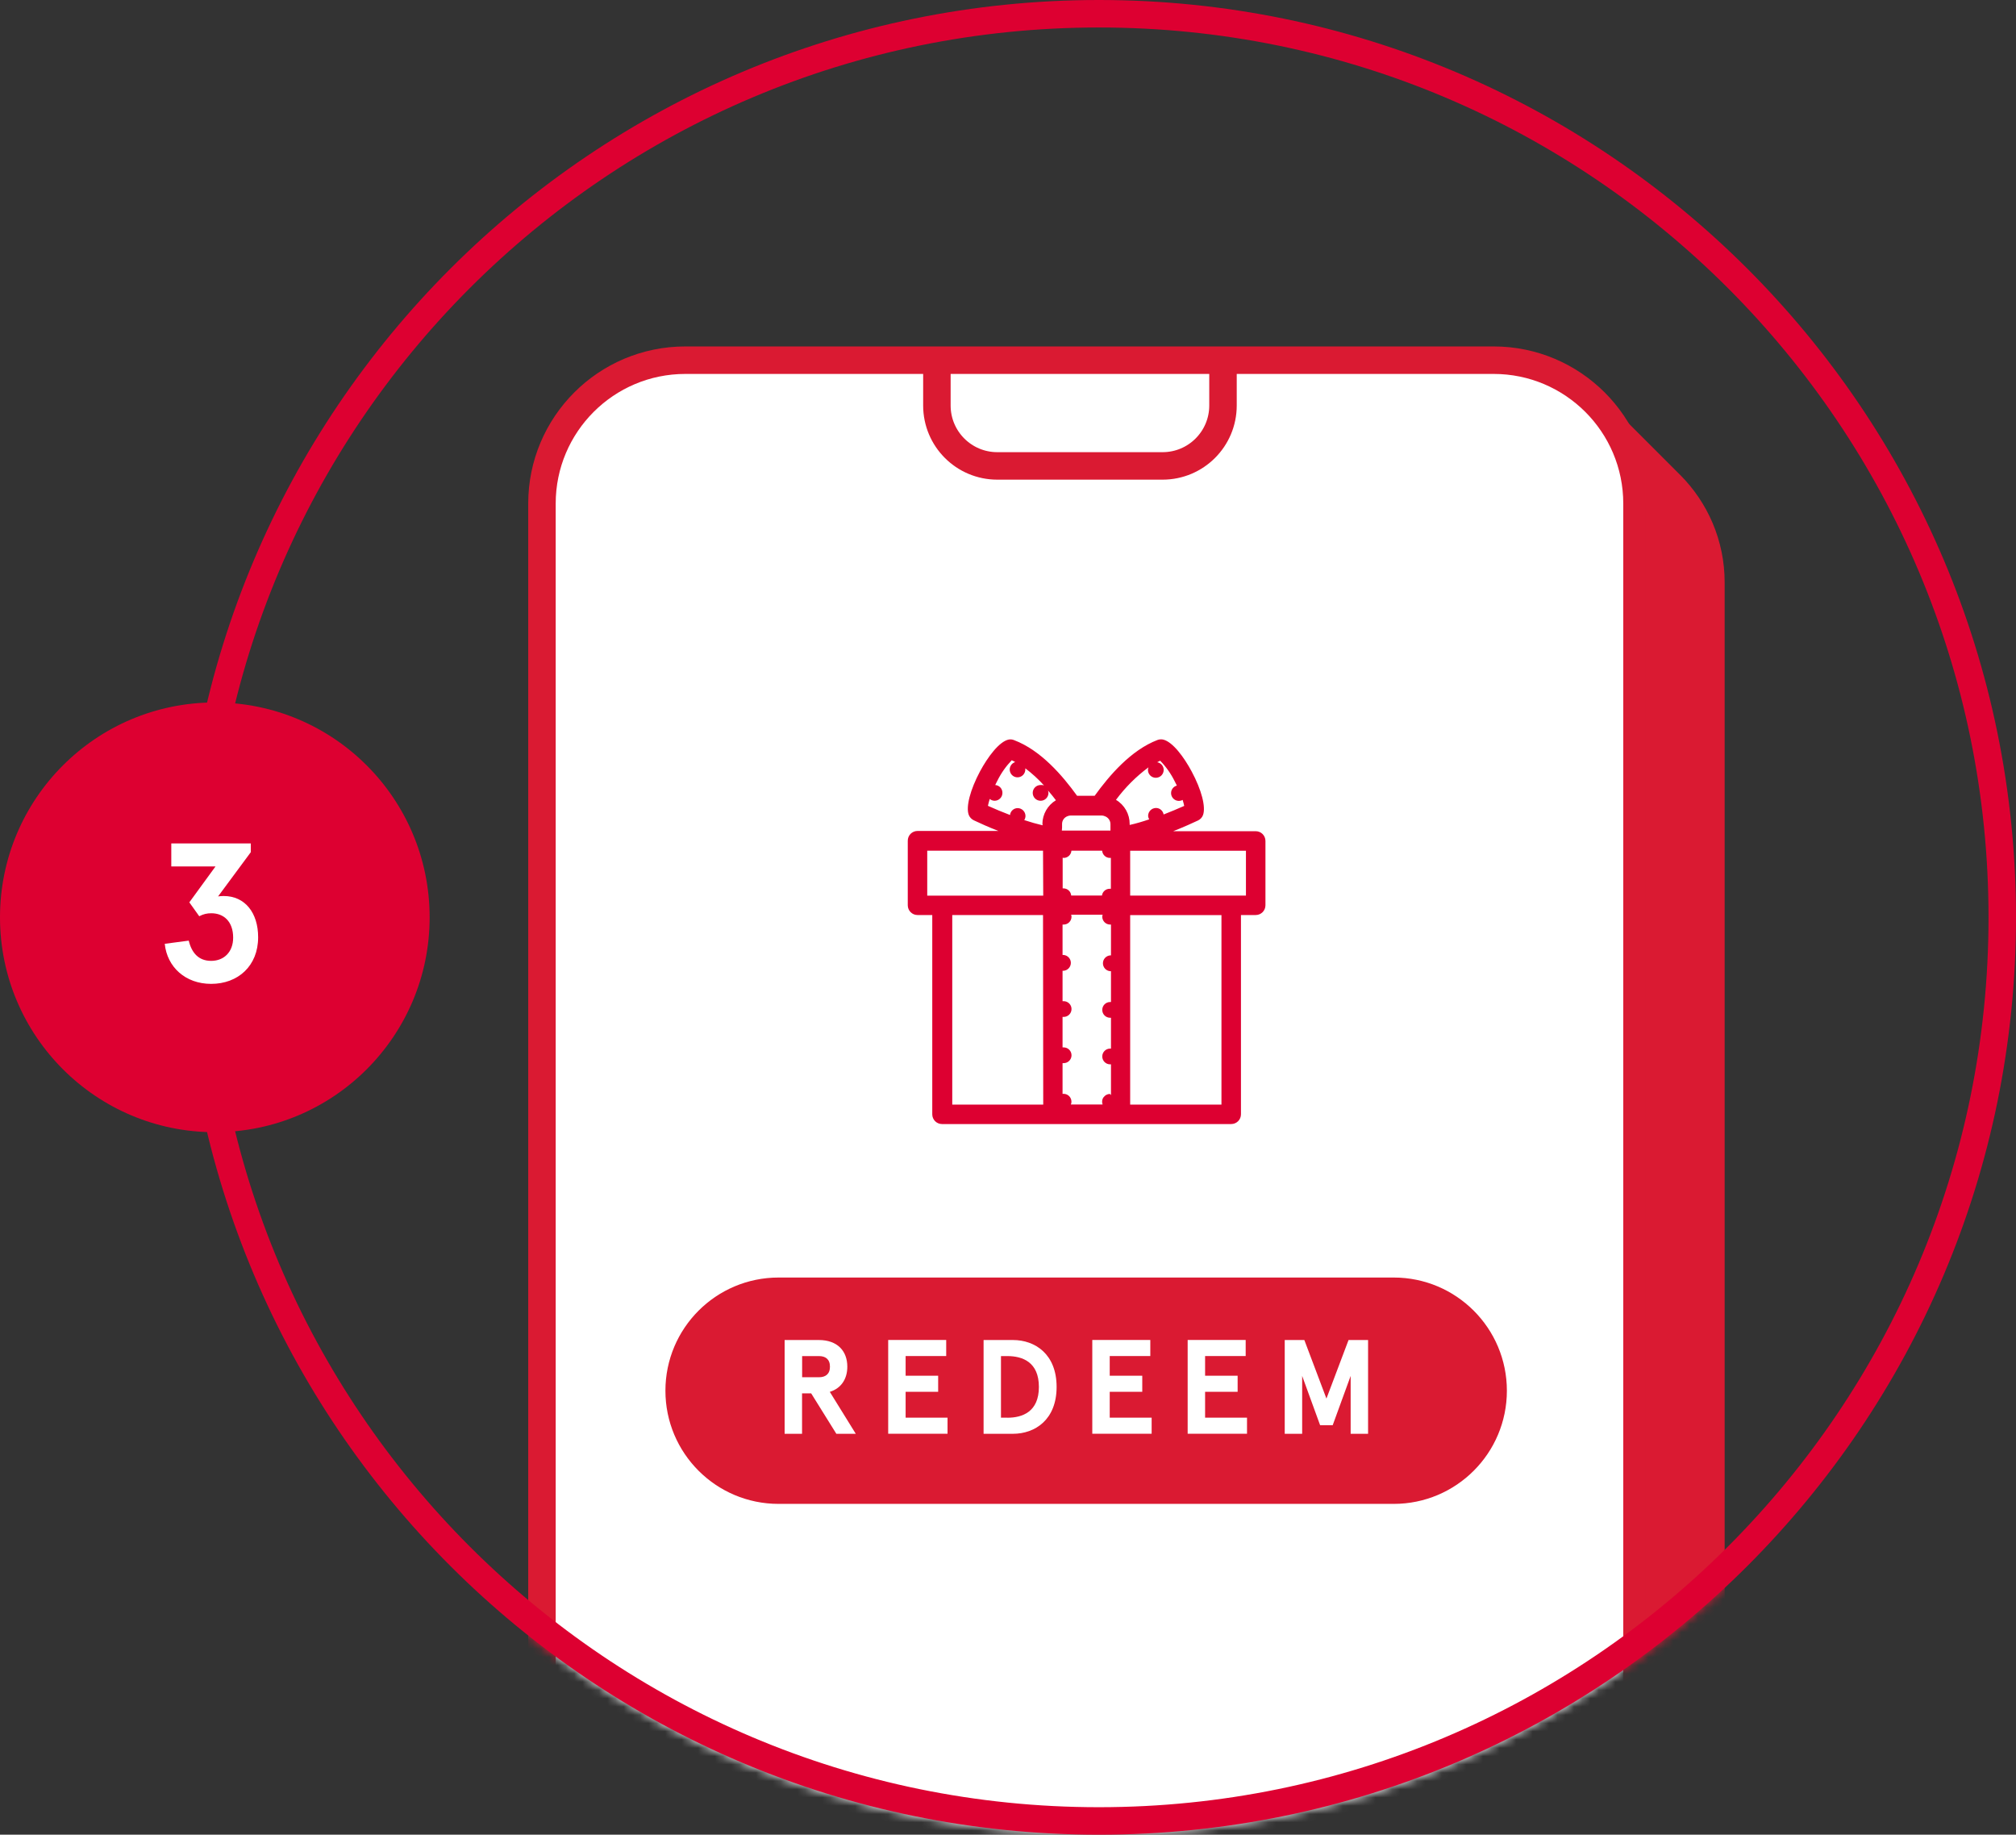 <svg width="244" height="222" viewBox="0 0 244 222" fill="none" xmlns="http://www.w3.org/2000/svg">
<rect x="0" y="0" width="244" height="222" fill="#333333" stroke="none"/>
<mask id="mask0_3659_46254" style="mask-type:alpha" maskUnits="userSpaceOnUse" x="22" y="0" width="222" height="223">
<ellipse cx="133" cy="111.001" rx="111" ry="111.001" fill="#FCF9F4"/>
</mask>
<g mask="url(#mask0_3659_46254)">
<path d="M180.779 277.252H82.945C78.153 277.252 73.819 275.309 70.676 272.17C67.537 269.031 65.594 264.693 65.594 259.9V60.936C65.594 56.143 67.537 51.809 70.676 48.666C73.815 45.528 78.153 43.584 82.945 43.584H180.779C185.572 43.584 189.905 45.528 193.048 48.666C196.187 51.805 198.13 56.143 198.13 60.936V259.905C198.13 264.698 196.187 269.031 193.048 272.174C189.909 275.313 185.572 277.257 180.779 277.257V277.252Z" fill="white" stroke="#DA1A32" stroke-width="3.326" stroke-linecap="round" stroke-linejoin="round"/>
<path d="M202.588 58.207L193.045 48.663C196.183 51.802 198.127 56.14 198.127 60.933V259.901C198.127 264.694 196.183 269.028 193.045 272.171C189.906 275.31 185.568 277.253 180.775 277.253H82.946C78.153 277.253 73.82 275.31 70.677 272.171L80.22 281.715C83.359 284.853 87.697 286.797 92.49 286.797H190.323C195.116 286.797 199.45 284.853 202.592 281.715C205.731 278.576 207.675 274.238 207.675 269.445V70.476C207.675 65.683 205.731 61.35 202.592 58.207H202.588Z" fill="#DA1A32" stroke="#DA1A32" stroke-width="2.126" stroke-linecap="round" stroke-linejoin="round"/>
<path d="M148.021 44.265V49.066C148.021 53.107 144.747 56.377 140.71 56.377H120.704C116.664 56.377 113.394 53.103 113.394 49.066V44.035" stroke="#DA1A32" stroke-width="3.326" stroke-linecap="round" stroke-linejoin="round"/>
<path fill-rule="evenodd" clip-rule="evenodd" d="M142.008 100.578H151.981C152.296 100.578 152.594 100.701 152.815 100.922C153.036 101.144 153.159 101.446 153.159 101.756V109.543C153.159 110.194 152.632 110.721 151.981 110.721H150.195V134.835C150.195 135.486 149.668 136.013 149.017 136.013H114.012C113.361 136.013 112.834 135.486 112.834 134.835V110.721H111.047C110.401 110.721 109.874 110.198 109.869 109.547V101.752C109.865 101.433 109.984 101.127 110.205 100.901C110.426 100.676 110.733 100.548 111.047 100.548H120.846C119.613 100.076 118.583 99.596 117.984 99.315L117.848 99.251C117.571 99.115 117.359 98.885 117.248 98.6C116.886 97.626 117.431 95.555 118.617 93.331C119.536 91.626 120.931 89.72 122.092 89.486C122.309 89.448 122.534 89.474 122.738 89.559C125.979 90.784 128.607 93.863 130.36 96.291H132.49C134.242 93.863 136.879 90.762 140.111 89.533C140.32 89.461 140.541 89.444 140.758 89.486C141.932 89.746 143.322 91.651 144.232 93.356C145.428 95.581 145.963 97.652 145.602 98.626C145.496 98.911 145.279 99.145 145.002 99.277C144.437 99.544 143.344 100.046 142.004 100.574L142.008 100.578ZM133.558 132.79C133.728 132.534 134.017 132.377 134.323 132.369C134.383 132.407 134.43 132.458 134.464 132.517V128.788H134.362C133.834 128.788 133.409 128.362 133.409 127.835C133.409 127.308 133.834 126.882 134.362 126.882H134.464V123.152C134.43 123.157 134.396 123.157 134.362 123.152C133.834 123.152 133.409 122.727 133.409 122.2C133.409 121.672 133.834 121.247 134.362 121.247C134.396 121.243 134.43 121.243 134.464 121.247V117.517H134.362C133.868 117.471 133.49 117.058 133.49 116.56C133.49 116.063 133.868 115.65 134.362 115.604H134.464V111.874C134.43 111.878 134.396 111.878 134.362 111.874C133.834 111.874 133.409 111.448 133.409 110.921C133.409 110.84 133.43 110.759 133.456 110.687H129.641C129.671 110.764 129.683 110.845 129.688 110.921C129.688 111.448 129.262 111.874 128.735 111.874C128.692 111.874 128.646 111.874 128.603 111.874V115.553C128.646 115.553 128.692 115.553 128.735 115.553C129.228 115.599 129.607 116.012 129.607 116.509C129.607 117.007 129.228 117.42 128.735 117.466C128.692 117.466 128.646 117.466 128.603 117.466V121.145C128.646 121.145 128.692 121.145 128.735 121.145C129.262 121.145 129.688 121.57 129.688 122.098C129.688 122.625 129.262 123.05 128.735 123.05C128.692 123.05 128.646 123.05 128.603 123.05V126.738C128.646 126.738 128.692 126.738 128.735 126.738C129.262 126.738 129.688 127.163 129.688 127.69C129.688 128.218 129.262 128.643 128.735 128.643C128.692 128.643 128.646 128.643 128.603 128.643V132.356C128.646 132.356 128.692 132.356 128.735 132.356C129.258 132.36 129.679 132.785 129.679 133.308C129.679 133.423 129.658 133.542 129.607 133.649H133.451C133.341 133.36 133.379 133.036 133.549 132.781L133.558 132.79ZM128.739 103.81C129.233 103.81 129.637 103.427 129.675 102.938H133.396C133.434 103.427 133.838 103.81 134.332 103.81C134.37 103.81 134.413 103.81 134.451 103.81V107.544C134.413 107.544 134.37 107.544 134.332 107.544C133.851 107.532 133.434 107.884 133.371 108.361H129.649C129.611 107.884 129.216 107.51 128.735 107.497C128.697 107.497 128.654 107.497 128.616 107.497V103.785C128.654 103.797 128.692 103.806 128.735 103.81H128.739ZM128.544 99.715V100.14L128.518 100.501H134.4V99.715C134.4 99.277 134.111 98.89 133.694 98.754C133.592 98.711 133.481 98.685 133.371 98.681H129.573C129.449 98.681 129.326 98.711 129.211 98.758C128.807 98.902 128.539 99.281 128.544 99.71V99.715ZM126.264 133.657H115.253V110.725H126.239L126.264 133.657ZM112.225 108.374H126.264L126.239 102.938H112.225V108.374ZM126.183 99.723V99.864C125.477 99.698 124.729 99.485 123.968 99.234C124.061 99.085 124.112 98.915 124.116 98.737C124.116 98.486 124.014 98.243 123.836 98.064C123.657 97.886 123.415 97.784 123.164 97.784C122.692 97.788 122.296 98.145 122.245 98.617C121.309 98.264 120.395 97.877 119.57 97.507C119.63 97.227 119.702 96.946 119.791 96.674C119.953 96.814 120.161 96.891 120.374 96.895C120.901 96.895 121.326 96.47 121.326 95.942C121.335 95.445 120.952 95.024 120.455 94.99C120.484 94.93 120.51 94.875 120.535 94.82C120.586 94.713 120.638 94.607 120.706 94.484C121.156 93.569 121.748 92.727 122.454 91.991C122.598 92.055 122.734 92.132 122.87 92.213C122.407 92.357 122.13 92.829 122.228 93.305C122.326 93.782 122.768 94.105 123.249 94.054C123.729 94.003 124.095 93.595 124.095 93.11C124.095 93.063 124.095 93.016 124.095 92.969C124.912 93.586 125.669 94.279 126.353 95.036C126.222 94.99 126.081 94.973 125.945 94.99C125.418 94.99 124.992 95.415 124.992 95.942C124.992 96.47 125.418 96.895 125.945 96.895C126.472 96.895 126.898 96.47 126.898 95.942C126.894 95.84 126.872 95.738 126.834 95.645C127.174 96.036 127.502 96.431 127.799 96.831C126.791 97.439 126.171 98.532 126.162 99.71L126.188 99.719L126.183 99.723ZM139.001 92.85C137.504 93.96 136.182 95.287 135.068 96.784C136.105 97.397 136.735 98.515 136.726 99.719V99.821C137.513 99.647 138.3 99.413 139.086 99.145C139.01 99.009 138.963 98.86 138.959 98.702C138.972 98.184 139.397 97.767 139.92 97.767C140.375 97.771 140.758 98.103 140.834 98.554C141.706 98.222 142.54 97.86 143.327 97.516C143.288 97.329 143.225 97.074 143.139 96.793C142.821 96.967 142.429 96.946 142.132 96.733C141.834 96.521 141.689 96.155 141.753 95.798C141.817 95.44 142.085 95.151 142.438 95.058C142.408 95.002 142.382 94.943 142.353 94.888C142.297 94.769 142.238 94.649 142.17 94.526C141.719 93.616 141.128 92.778 140.418 92.047L140.056 92.234C140.511 92.31 140.843 92.702 140.843 93.161C140.843 93.688 140.418 94.114 139.89 94.114C139.363 94.114 138.938 93.688 138.938 93.161C138.942 93.055 138.963 92.953 139.001 92.855V92.85ZM147.835 133.661H136.786V110.73H147.835V133.661ZM136.786 108.369H150.799V102.943H136.786V108.369Z" fill="#DD0031"/>
<path d="M168.686 155.648H94.231C87.255 155.648 81.6 161.304 81.6 168.28C81.6 175.256 87.255 180.911 94.231 180.911H168.686C175.662 180.911 181.317 175.256 181.317 168.28C181.317 161.304 175.662 155.648 168.686 155.648Z" fill="#DA1A32" stroke="#DA1A32" stroke-width="2.126" stroke-linecap="round" stroke-linejoin="round"/>
<path d="M100.434 168.419L103.577 173.493H101.225L98.176 168.598H97.074V173.493H94.965V162.146H99.099C101.37 162.146 102.552 163.49 102.552 165.37C102.552 166.863 101.808 167.994 100.43 168.419H100.434ZM100.451 165.37C100.451 164.447 99.885 164.09 99.124 164.09H97.083V166.65H99.124C99.885 166.65 100.451 166.293 100.451 165.37Z" fill="white"/>
<path d="M114.521 162.144V164.088H109.609V166.469H113.547V168.413H109.609V171.543H114.682V173.487H107.499V162.14H114.516L114.521 162.144Z" fill="white"/>
<path d="M119.045 173.493V162.146H122.596C125.271 162.146 127.883 163.847 127.883 167.82C127.883 171.792 125.271 173.493 122.596 173.493H119.045ZM121.928 171.549C123.744 171.549 125.739 170.835 125.739 167.82C125.739 164.804 123.744 164.09 121.928 164.09H121.15V171.545H121.928V171.549Z" fill="white"/>
<path d="M139.224 162.144V164.088H134.312V166.469H138.25V168.413H134.312V171.543H139.385V173.487H132.202V162.14H139.22L139.224 162.144Z" fill="white"/>
<path d="M150.767 162.144V164.088H145.855V166.469H149.793V168.413H145.855V171.543H150.928V173.487H143.745V162.14H150.763L150.767 162.144Z" fill="white"/>
<path d="M155.502 162.146H157.866L160.541 169.232L163.217 162.146H165.581V173.493H163.472V166.488L161.298 172.455H159.776L157.603 166.488V173.493H155.493V162.146H155.502Z" fill="white"/>
</g>
<path d="M242.337 111.001C242.337 171.387 193.385 220.34 133 220.34C72.615 220.34 23.663 171.387 23.663 111.001C23.663 50.615 72.615 1.663 133 1.663C193.385 1.663 242.337 50.615 242.337 111.001Z" stroke="#DD0031" stroke-width="3.326"/>
<circle cx="26" cy="111" r="26" fill="#DD0031"/>
<path d="M25.555 119.051C22.435 119.051 20.227 117.011 19.939 114.203L22.843 113.819C23.203 115.307 24.043 116.267 25.555 116.267C27.115 116.267 28.219 115.187 28.219 113.459C28.219 111.515 27.091 110.507 25.579 110.507C25.051 110.507 24.619 110.603 24.115 110.867L22.915 109.187L26.083 104.843H20.731V102.059H30.355V103.115L26.395 108.467C26.611 108.443 26.779 108.419 27.067 108.419C29.659 108.419 31.243 110.459 31.243 113.411C31.243 116.891 28.795 119.051 25.555 119.051Z" fill="white"/>
</svg>
